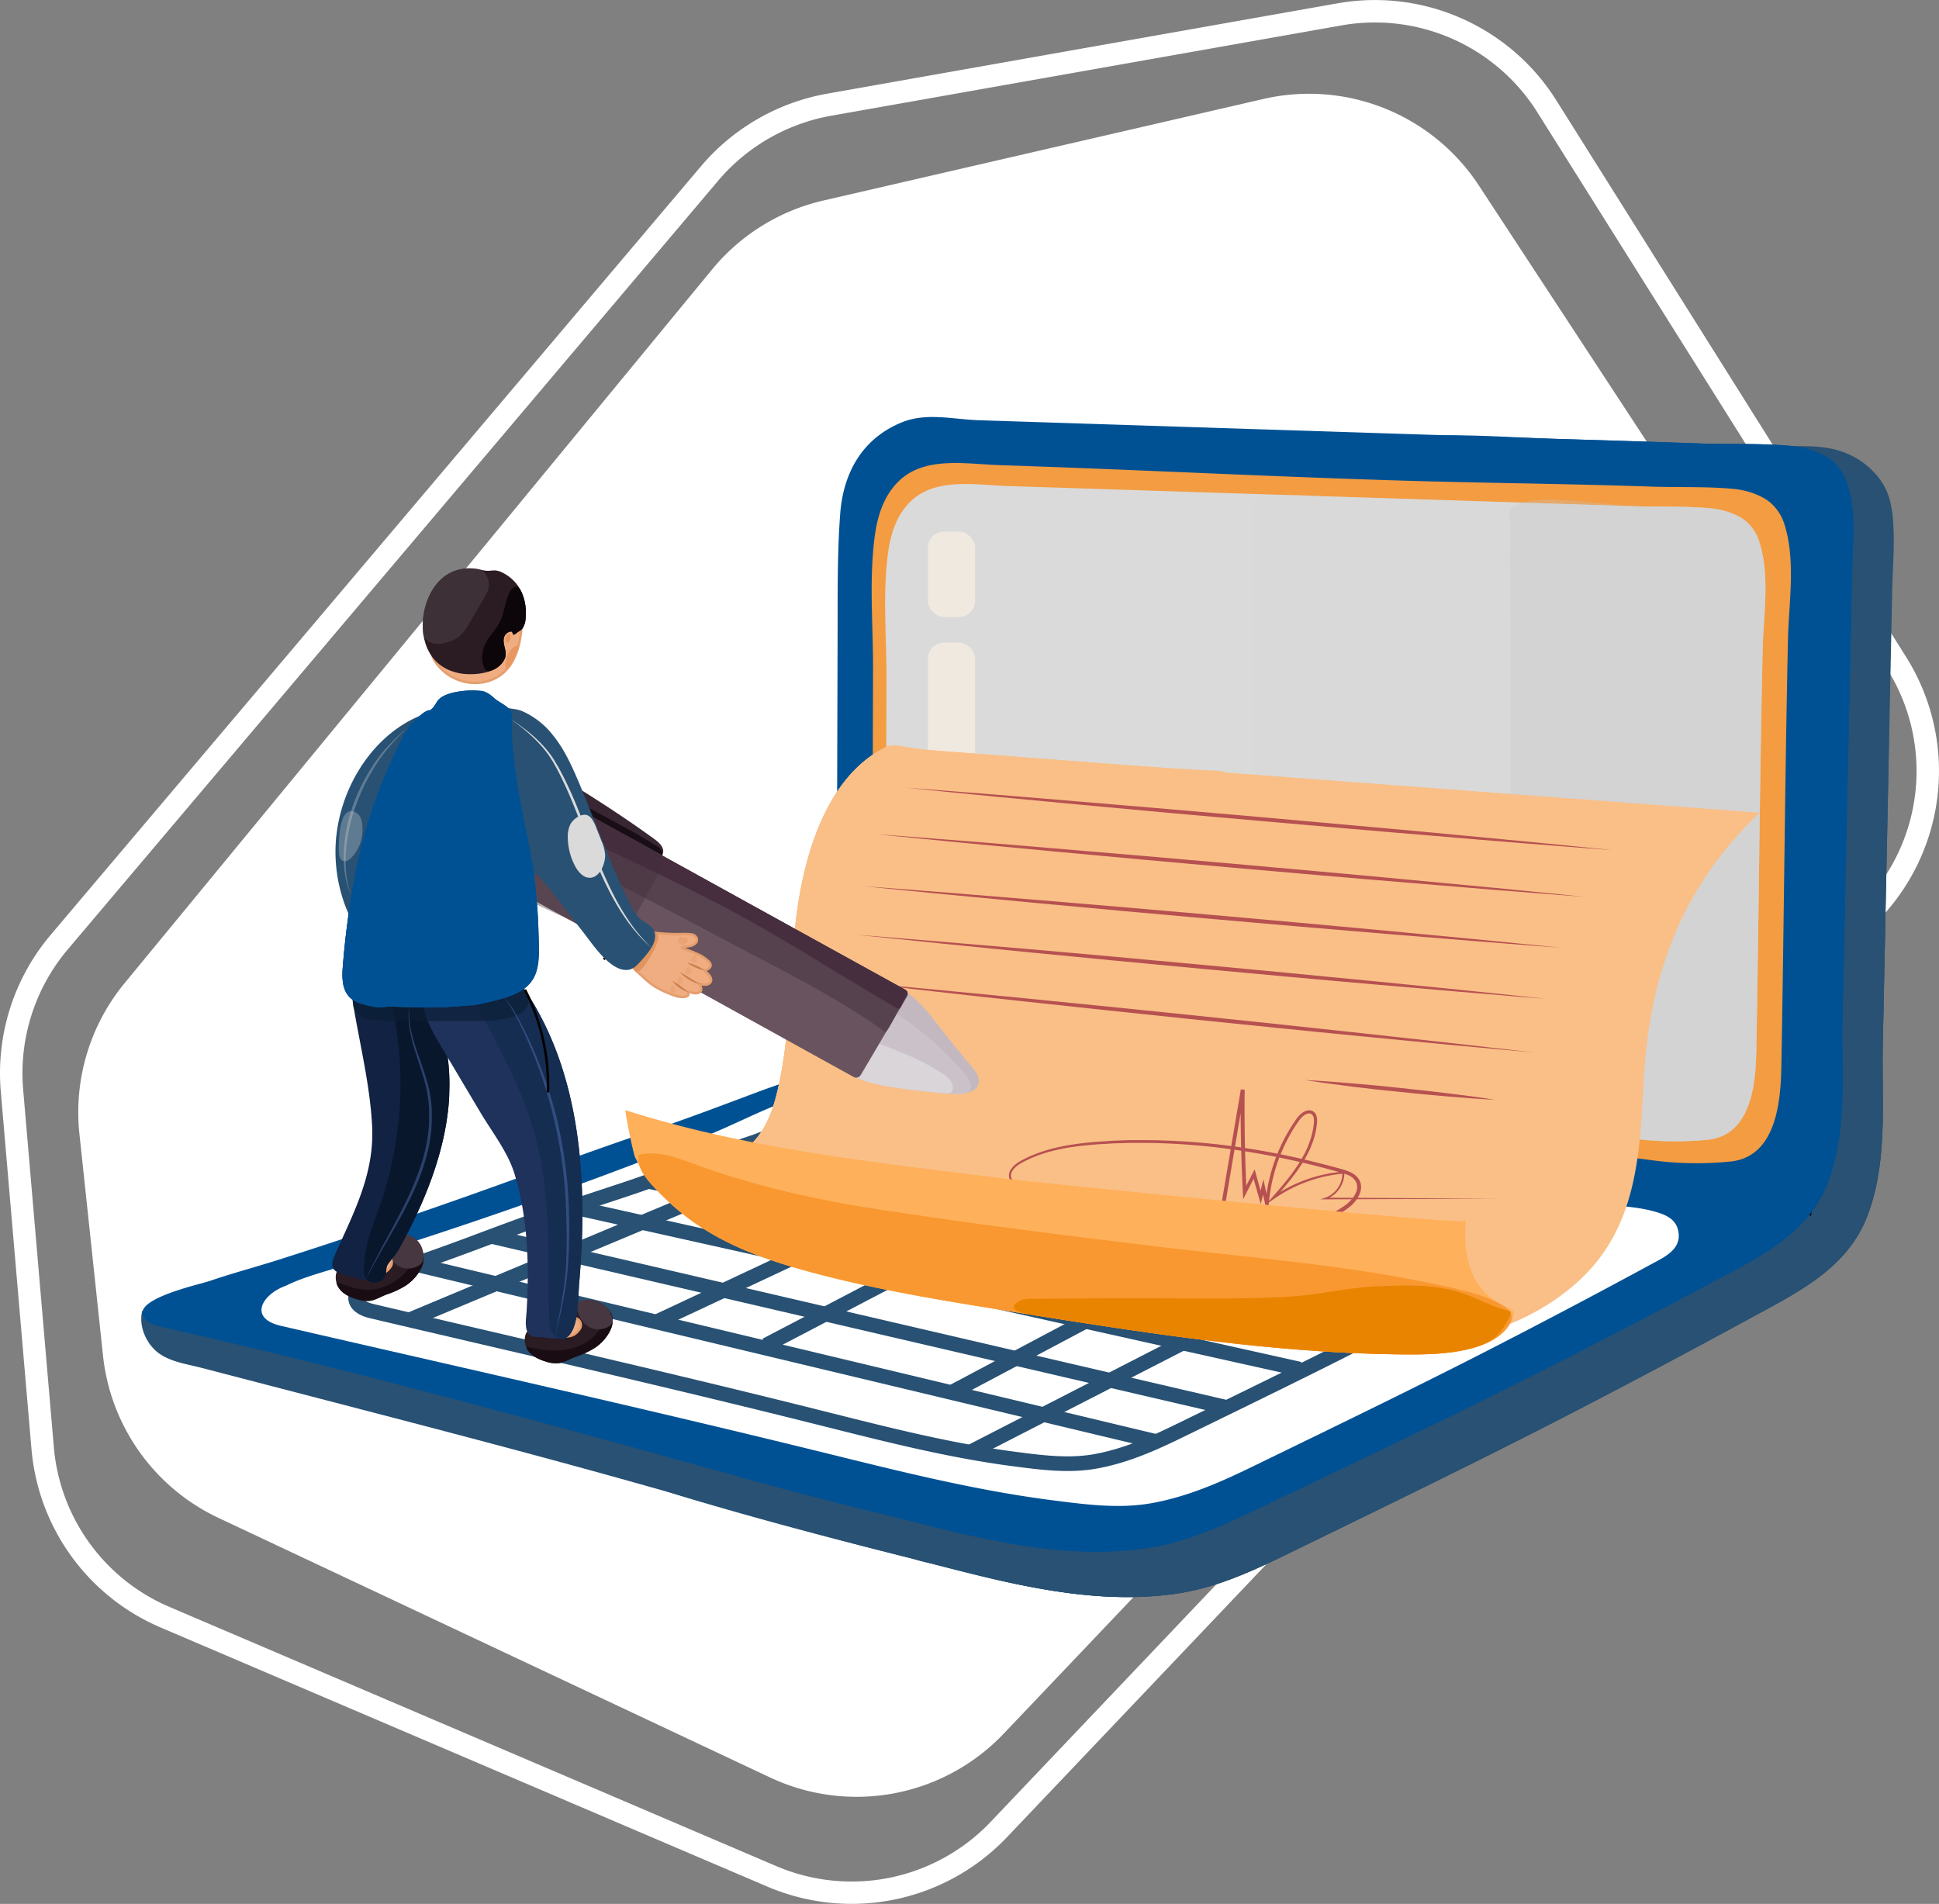 <svg xmlns="http://www.w3.org/2000/svg" viewBox="0 0 794.13 779.8"><rect x="0" y="0" width="794.13" height="779.8" fill="#808080" stroke="none"/><defs><style>.cls-1,.cls-2{fill:#fff;}.cls-1{stroke:#fff;stroke-width:8px;}.cls-1,.cls-13,.cls-14,.cls-29,.cls-5,.cls-7{stroke-miterlimit:10;}.cls-3{fill:#eac092;}.cls-10,.cls-3{opacity:0.58;}.cls-4{fill:#285173;}.cls-13,.cls-14,.cls-5,.cls-7{fill:none;}.cls-13,.cls-14,.cls-5{stroke:#000;}.cls-5{stroke-width:3px;}.cls-6{fill:#005194;}.cls-7{stroke:#285173;stroke-width:6px;}.cls-8{fill:#f39c42;}.cls-11,.cls-9{fill:#dadada;}.cls-10{fill:#fff5e6;}.cls-11,.cls-12{opacity:0.31;}.cls-12{fill:#c6c6c6;}.cls-14{stroke-width:2px;}.cls-15{fill:#f9bf87;}.cls-16{fill:#b75151;}.cls-17{fill:#ffb05a;}.cls-18{fill:#f99830;}.cls-19{fill:#e98401;}.cls-20{fill:#c4b8c0;}.cls-21{fill:#382732;}.cls-22{fill:#190e16;}.cls-23{fill:#d1cdd0;opacity:0.5;}.cls-24{fill:#f9f9f9;opacity:0.35;}.cls-25{fill:#68535f;}.cls-26{fill:#56424f;}.cls-27{fill:#472e3f;}.cls-28{fill:#422e3c;opacity:0.39;}.cls-29,.cls-30{fill:#efad81;}.cls-29{stroke:#e59e6e;}.cls-31{fill:#cc7e4a;}.cls-32,.cls-33,.cls-34{fill:#db884f;}.cls-32{opacity:0.67;}.cls-33{opacity:0.29;}.cls-34{opacity:0.22;}.cls-35{fill:#2b1b23;}.cls-36{fill:#190c13;}.cls-37{fill:#473740;}.cls-38{fill:#112242;}.cls-39{fill:#09172d;}.cls-40{fill:#1f325b;}.cls-41{fill:#142d51;}.cls-42{fill:#0a1d33;opacity:0.63;}.cls-43{fill:#0c0509;}.cls-44{fill:#4c3f47;opacity:0.57;}.cls-45{opacity:0.46;}.cls-46{fill:#5474b5;}.cls-47{fill:#e89760;}</style></defs><g id="Capa_2" data-name="Capa 2"><g id="Capa_1-2" data-name="Capa 1"><path class="cls-1" d="M768.44,372c-.45.5-.9,1-1.36,1.47L409.5,749.73a83.77,83.77,0,0,1-93.6,19.32L67.42,662.93a83.57,83.57,0,0,1-50.55-69.86L4.31,446.73a83.71,83.71,0,0,1,19.51-61.26L290.15,70.67A83.91,83.91,0,0,1,339.49,42.3l209-37A83.76,83.76,0,0,1,634,43.21l143.27,228A83.71,83.71,0,0,1,768.44,372ZM292.91,69.34c-.63.69-1.25,1.39-1.85,2.11L24.73,386.24A82.58,82.58,0,0,0,5.5,446.62L18.06,593a82.38,82.38,0,0,0,49.83,68.86L316.37,768a82.54,82.54,0,0,0,92.26-19.05L766.21,372.67c.45-.48.9-1,1.34-1.45a82.5,82.5,0,0,0,8.72-99.35L633,43.84a82.57,82.57,0,0,0-84.3-37.37l-209,37A82.71,82.71,0,0,0,292.91,69.34Z"/><path class="cls-2" d="M315.37,728,89.46,621.69a83.17,83.17,0,0,1-47.27-66.45l-9.67-90.89A83.21,83.21,0,0,1,51,402.71L291.68,110.32a83.15,83.15,0,0,1,45.5-28.18L517.45,40.53A83.16,83.16,0,0,1,605.69,76l130.45,199a83.15,83.15,0,0,1-9.27,102.88L411.06,710.08A83.13,83.13,0,0,1,315.37,728Z"/><rect class="cls-3" x="326.57" y="401.86" width="47.81" height="22.71" rx="7.78"/><path class="cls-4" d="M733.51,182.78c7.49-.15,14.89-.14,21.87,2.57a32.33,32.33,0,0,1,15.11,11.75c3.91,5.81,4.71,12.5,5,19.13.38,8.38-.33,16.71-.51,25.06l-.54,25.7-.14,6.69-1.7,81.24-1.53,73.29c-.48,22.8,2.23,47.83-6.41,70.05-8.43,21.68-28.86,31.26-49.15,42.33q-35.87,19.54-72.2,38.33C606,598.23,567.93,616.64,530,635.17c-15,7.32-30.31,14.75-47.06,17.37-38.27,6-77.42-6.16-114.3-15.42-40-10-79.34-21.75-119-32.75-35.85-9.94-72-19.39-108.1-28.78l-39.22-10.2-19.88-5.17c-5.82-1.51-12.13-2.36-17-5.68-5.6-3.84-8.79-11.56-7.16-17.72,50.46-1.37,100.84-6.6,151.3-5.4,40.32,1,80.77,2.74,120.91-1.2a426.52,426.52,0,0,0,141.72-39.51c44.91-21.46,88.43-54,104.09-101.28,12.51-37.72,6-81.31,26.14-115.6,6.8-11.58,16.27-21.36,26.15-30.45C658.88,215.56,692.43,183.55,733.51,182.78Z"/><path class="cls-4" d="M753.78,261.16c3.84-1,8.06-1.71,12-1,4.41.74,5.83,2.49,6.94,6.36.15.49,1,.33,1.09.68.19.65-.07,1.3.06,1.94a17.87,17.87,0,0,1,0,3.43l0,7.55q0,7.55-.14,15.1c-.24,19.92-.67,39.83-1.09,59.74l-1.53,73.29c-.48,22.8,2.23,47.83-6.41,70.05-8.43,21.68-28.86,31.26-49.15,42.33q-35.87,19.54-72.2,38.33C606,598.23,567.93,616.64,530,635.17c-15,7.32-30.31,14.75-47.06,17.37-38.27,6-77.42-6.16-114.3-15.42-29-7.27-58.05-14.94-86.69-23.49q-7.22-2.16-14.3-4.66c-4.42-1.56-8.83-2.23-10.31-7.22-2.15-7.33,6.42-11.66,12.14-13.31,38.4-11.42,79.56-5.81,119.46-9.36,28-2.49,55.35-9.5,82.57-16.48,30.1-7.73,60.75-15.68,87-32.24,40.83-25.71,66.74-69.27,87.4-112.88s38-89.56,68.09-127.29c7.67-9.62,16.35-18.8,27.29-24.42A61.87,61.87,0,0,1,753.78,261.16Z"/><path class="cls-4" d="M765.48,355.26a6.39,6.39,0,0,1,1.51-.06,7.53,7.53,0,0,1,3.83,1.24,2.73,2.73,0,0,1,1.32,2.63c0,7.8.07,15.58-.1,23.38q-.48,22.88-.95,45.76c-.48,22.8,2.23,47.83-6.41,70.05-8.43,21.68-28.86,31.26-49.15,42.33q-35.87,19.54-72.2,38.33C606,598.23,567.93,616.64,530,635.17c-15,7.32-30.31,14.75-47.06,17.37-22.07,3.44-44.52.8-66.24-3.68-11.43-2.35-22.58-5.49-33.93-8.23-3.89-.94-13-2.09-13.93-6.88C367,624.26,382.32,615,389.36,613c10.79-3.12,22.28-1.66,33.48-.86,82.78,5.92,167.51-28,223.35-89.39C688.67,476,713.86,416.19,752.26,366.06,754.88,362.64,760.38,356.07,765.48,355.26Z"/><line class="cls-5" x1="741.95" y1="496.44" x2="335.46" y2="434.64"/><path class="cls-6" d="M222,478.88c-10.64,3.86-21.26,7.72-31.92,11.48-25.57,9-51.22,17.77-77.06,25.95-8.92,2.82-18,5.21-26.87,8.26-4.62,1.6-31.66,7.32-27.38,14.79,1.51,2.65,5.12,3.63,8.35,4.35,57.91,13,115.55,28.29,172.71,43.8,39.13,10.61,78,21.94,117.46,31.61,36.42,8.94,75.07,20.65,112.86,14.89,16.53-2.52,31.66-9.7,46.45-16.76,37.43-17.88,75-35.65,111.87-54.29q35.88-18.12,71.28-37c20-10.68,40.21-19.93,48.53-40.85,8.53-21.45,5.85-45.61,6.32-67.61l1.51-70.74,1.68-78.43.75-35.49c.24-11.28,1.71-23.13-1.8-34.13a20.83,20.83,0,0,0-6.41-9.94c-4.25-3.49-11-5.59-16.67-6.12-12.05-1.13-24.76-.62-36.92-1L401,172.12c-11-.36-21.63-3.33-32,1-16.69,7-23.71,21.61-24.89,37.27-1.26,16.81-1,33.58-1.07,50.39l-.21,72.52c0,16.94-.15,33.87-.21,50.8q-.06,13-.08,26.08c0,7.73-.71,15.38-5.33,22.19-5.55,8.2-16.38,11-25.12,14.23-15.29,5.71-30.53,11.55-46,16.74C251.37,468.28,236.7,473.57,222,478.88Z"/><path class="cls-6" d="M290.93,576.69c-4.61,3.21-10.35,7.44-11.51,13.32-.63,3.15-.3,4.8,2.46,6.52a46.37,46.37,0,0,0,10,4.22c5,1.67,9.83,3.84,14.88,5.23q8.5,2.32,17,4.58,16.74,4.43,33.57,8.56c36.42,8.94,75.07,20.65,112.86,14.89,16.53-2.52,31.66-9.7,46.45-16.76,37.43-17.88,75-35.65,111.87-54.29q35.88-18.12,71.28-37c20-10.68,40.21-19.93,48.53-40.85,8.53-21.45,5.85-45.61,6.32-67.61l1.51-70.74,1.68-78.43.75-35.49c.24-11.28,1.71-23.13-1.8-34.13a20.83,20.83,0,0,0-6.41-9.94c-4.25-3.49-11-5.59-16.67-6.12-12.05-1.13-24.76-.62-36.92-1-19.24-.74-38.49-1.3-57.73-1.84-17.8-.49-35.91-2-53.69-1.37-2.28.09-4.68.21-6.57,1.47a18.85,18.85,0,0,0-2.94,2.85c-1.79,1.85-3.81,2.93-5,5.26a42.39,42.39,0,0,0-2.62,7.44q-3.3,11.26-6.22,22.64c-3.92,15.18-7.45,30.46-10.85,45.76-6.8,30.58-13.13,61.28-21.27,91.53-7,26.18-15.47,52.05-26.64,76.78-4.2,9.31-8.84,18.53-15.31,26.43-6.92,8.45-15.73,15.13-24.59,21.53a775.66,775.66,0,0,1-152.24,85.78A118.23,118.23,0,0,0,290.93,576.69Z"/><path class="cls-2" d="M222.24,490.54q-27.59,9.81-55.4,18.8L141.7,518c-7.95,2.76-17,4.8-24.49,8.56-9.74,3.43-15.82,13.31-2.14,16.48,73,16.86,146.21,33.21,218.93,51.09,32.08,7.89,64.2,16.15,97.2,20.37,13.86,1.77,27.69,3.62,41.34,1,15-2.85,28.25-8.87,41.61-15.38,33.78-16.45,67.69-32.81,101-50q32.39-16.68,64.33-34.06c5.33-2.89,9.36-6.37,7.69-12.57a7.83,7.83,0,0,0-.7-1.79c-1.79-3.27-5.53-4.56-9.17-5.57-8.63-2.39-19.1-2.27-28-3.56q-21.19-3.06-42.35-6.25-42.32-6.39-84.56-13.17c-55.75-8.91-111.44-18.13-167.19-27.07-22.48-3.61-45.92,11.16-66.05,19.18Q256,478.56,222.24,490.54Z"/><path class="cls-7" d="M220.92,499.17q-12.36,4.44-24.65,9.07c-13.83,5.22-27.82,10.14-41.86,14.82l-.36.12C146,526,140.87,534.31,152.23,537c60.65,14.28,121.47,28.11,181.87,43.25,26.65,6.67,53.33,13.66,80.75,17.26,11.52,1.51,23,3.08,34.37.93,12.46-2.35,23.5-7.38,34.62-12.81,28.12-13.74,56.34-27.4,84.05-41.72q27-13.93,53.56-28.44c2.7-1.47,5.5-3.37,6.42-6.22a7.71,7.71,0,0,0,.31-2.18,2.61,2.61,0,0,0-.9-1.89,14.28,14.28,0,0,0-4-3.12,29.82,29.82,0,0,0-6.77-2.49c-3.68-1-7.45-1.61-11.21-2.26-7.38-1.27-14.74-2.46-22.15-3.57s-14.62-2.22-21.92-3.35Q526,485,490.94,479.19c-46.33-7.56-92.6-15.4-138.92-23a37.94,37.94,0,0,0-22.63,3.3c-6.44,3.11-13.18,5.57-19.92,8.08-12.61,4.21-25.06,9.21-37.48,13.95S247,490,234.5,494.37Q227.71,496.74,220.92,499.17Z"/><path class="cls-8" d="M579.77,197q6.22.18,12.46.32c28.18.68,56.37,1,84.52,2,11,.36,22.45-.11,33.32.93,5.14.49,11.21,2.42,15,5.63A19.2,19.2,0,0,1,730.9,215c4.61,14.73,1.7,32.11,1.37,47.19-1.27,58.05-1.63,116.1-2.7,174.16-.24,13-1.41,37.08-20.47,39.35a138.35,138.35,0,0,1-33.41-.61c-102.67-13.27-205.91-27-307.81-44.34-3.59-.61-7.53-1.41-9.68-4.06-1.88-2.31-1.86-5.41-1.75-8.26,1-26.56.84-53,.91-79.55q.11-32.85.2-65.7c0-17.68-1.58-34.81.55-52.41.92-7.61,2.91-15.38,8-21.55,10.61-12.94,28.42-9.19,43.76-8.69C466.5,192.37,523.1,195.4,579.77,197Z"/><path class="cls-9" d="M577.88,204.39l90.84,2.92c10.51.34,21.5-.09,31.91.88,4.93.46,10.74,2.27,14.41,5.28a18,18,0,0,1,5.54,8.6c4.42,13.82,1.63,30.13,1.32,44.29-1.21,54.49-1.56,109-2.58,163.48-.22,12.25-1.34,34.82-19.6,36.94a134.9,134.9,0,0,1-32-.57c-98.32-12.46-197.19-25.31-294.78-41.63-3.44-.58-7.21-1.33-9.27-3.82-1.8-2.17-1.78-5.07-1.68-7.76.93-24.92.8-49.73.87-74.67.06-20.55.16-41.11.19-61.67,0-16.6-1.52-32.68.52-49.2.89-7.14,2.78-14.43,7.63-20.22,10.17-12.15,27.22-8.64,41.91-8.16l35.46,1.14Z"/><rect class="cls-10" x="380.03" y="263.19" width="19.32" height="155.23" rx="6.62"/><rect class="cls-10" x="380.03" y="217.71" width="19.32" height="35.01" rx="6.62"/><path class="cls-11" d="M577.88,204.39l90.84,2.92c10.51.34,21.5-.09,31.91.88,4.93.46,10.74,2.27,14.41,5.28a18,18,0,0,1,5.54,8.6c4.42,13.82,1.63,30.13,1.32,44.29-1.21,54.49-1.56,109-2.58,163.48-.22,12.25-1.34,34.82-19.6,36.94a134.9,134.9,0,0,1-32-.57Q626.88,461,586,455.72q-21.45-2.82-42.9-5.72c-15.14-2.05-21.37-1.19-29.48-14.48v-225c-6.6-10.75,22.87-7.43,25.79-7.33Z"/><path class="cls-12" d="M618.11,209.92a1.4,1.4,0,0,1,.09-.53c4.8-8.95,39.22-2.41,50.52-2.08,10.51.34,21.5-.09,31.91.88,4.93.46,10.74,2.27,14.41,5.28a18,18,0,0,1,5.54,8.6c4.42,13.82,1.63,30.13,1.32,44.29-1.21,54.49-1.56,109-2.58,163.48-.22,12.25-1.34,34.82-19.6,36.94a134.9,134.9,0,0,1-32-.57c-9.83-1.25-26.37-.12-35.18-4.46-.95-.47-13.91-11.85-13.91-10.44V257.52c0-13.65-.49-27.4,0-41C618.66,215.55,618,211.47,618.11,209.92Z"/><line class="cls-7" x1="364.45" y1="458.23" x2="167.62" y2="540.61"/><line class="cls-4" x1="393.02" y1="462.97" x2="205.73" y2="549.52"/><line class="cls-7" x1="424.89" y1="468.27" x2="268.77" y2="541.44"/><line class="cls-7" x1="460.49" y1="474.19" x2="313.65" y2="550.98"/><line class="cls-4" x1="503.67" y1="481.27" x2="319.59" y2="576.64"/><line class="cls-7" x1="544.94" y1="487.86" x2="388.69" y2="570.84"/><line class="cls-7" x1="591.69" y1="495.02" x2="397.31" y2="594.76"/><line class="cls-13" x1="323.92" y1="461.96" x2="623.29" y2="514.39"/><line class="cls-7" x1="311.46" y1="476.36" x2="594.73" y2="529.85"/><line class="cls-13" x1="294.48" y1="473.15" x2="311.46" y2="476.36"/><line class="cls-7" x1="265.56" y1="483.88" x2="563.12" y2="546.37"/><line class="cls-7" x1="234.5" y1="494.37" x2="532.31" y2="560.77"/><line class="cls-7" x1="201.2" y1="506.39" x2="502.55" y2="576.49"/><line class="cls-7" x1="169.89" y1="517.79" x2="473.6" y2="590.44"/><path class="cls-14" d="M193.26,307.17c-10.95,8.86-20.84,20.3-23.24,34.17"/><path class="cls-13" d="M247.19,392.78c4.42-2.11,7.71-5.33,10.72-8.91a18.86,18.86,0,0,0,4.16-7.64"/><path class="cls-15" d="M597.6,548.67c18.3-4,35.35-11.48,49.15-24.19,24.08-22.21,24.86-52.64,26.53-83.1,2.34-42.64,16-78.79,47.46-108.51L363,305.93c-24.5,12-33.67,44.4-36.82,69.44-2.93,23.26-2.27,47-7.38,69.88-1.49,6.67-3.52,13.36-7.42,19s-9.92,10.07-16.73,10.7c-6.43.59-12.63-2.2-18.49-4.92l-17.78-8.26h0c2.88,1.38,2.28,7.48,3.14,10a39.12,39.12,0,0,0,7.4,12.48c6.85,8.1,16.18,13.91,25.58,18.6,25.06,12.48,52.69,18.74,80.12,24.35q57.54,11.76,115.65,20.33C525.43,552.66,562.48,556.46,597.6,548.67Z"/><path class="cls-15" d="M451.49,506.58c5.18-17.79,5.73-36.67,6.43-55.24.8-21.4,2-43,7.26-63.87a129.89,129.89,0,0,1,11.27-29.86c4.68-8.72,7.34-17.67,11.68-26.6a54.15,54.15,0,0,1,2.82-5.26c2.48-3.95,6.12-8.22,10.74-9.55-2.69-.75-5.7-.59-8.48-.76l-9.58-.56c-21.27-1.25-42.49-3.07-63.74-4.67L377.72,307c-3.13-.24-11.81-2.56-14.75-1.11-24.5,12-33.67,44.4-36.82,69.44-2.93,23.26-2.27,47-7.38,69.88-1.49,6.67-3.52,13.36-7.42,19s-9.92,10.07-16.73,10.7c-6.43.59-12.63-2.2-18.49-4.92l-17.77-8.25c2.88,1.38,2.28,7.48,3.14,10a39.12,39.12,0,0,0,7.4,12.48c6.85,8.1,16.18,13.91,25.58,18.6,25.06,12.48,52.69,18.74,80.12,24.35,15.82,3.23,36.17,10.82,52.29,9.79,12.53-.81,19.7-15.52,23.28-26.15C450.64,509.39,451.08,508,451.49,506.58Z"/><path class="cls-15" d="M357.36,435.17c8.56-18.33,14.54-37.85,22.53-56.49a280.51,280.51,0,0,1,16.76-32.92c3.64-6.11,8.27-11.55,12.53-17.2,2.13-2.82,4.47-5.49,6.33-8.51.35-.57,4.3-9.36,2.88-9.47q-12.52-.94-25-2.22c-7.07-.71-13.87-1-20.89-2.15-2.76-.47-6.83-1.59-9.5-.28-24.5,12-33.67,44.4-36.82,69.44-2.93,23.26-2.27,47-7.38,69.88-1.49,6.67-3.52,13.36-7.42,19s-9.92,10.07-16.73,10.7c-4.12.37-15.22-5.39-17.76-4.07-4.4,2.29-3,9.73-.44,12.79,3.24,3.92,8.51,5.51,13.54,6.31,7.43,1.18,12.67,2.09,19.61-1.09a75.41,75.41,0,0,0,17.69-11.58c10.36-8.93,18.6-20.18,25.1-32.16Q355,440.23,357.36,435.17Z"/><path class="cls-16" d="M371,322.63l9.06.68,9.05.7,18.1,1.41q18.1,1.45,36.2,3l36.19,3.06,36.19,3.14,36.17,3.24C564,338.93,576,340,588.09,341.15s24.1,2.28,36.15,3.44l18.08,1.78,9,.89,9,.93-9.06-.68-9.05-.7-18.11-1.41q-18.1-1.45-36.2-3c-12.06-1-24.12-2-36.19-3.06l-36.18-3.15L479.43,333l-36.17-3.33q-18.08-1.68-36.16-3.43L389,324.45l-9-.9Z"/><path class="cls-16" d="M359.1,341.68l9.07.67,9.06.71,18.13,1.41q18.13,1.45,36.25,3l36.24,3.06,36.24,3.16,36.22,3.24c12.07,1.11,24.15,2.19,36.22,3.34s24.14,2.27,36.21,3.43l18.09,1.79,9,.89,9,.93-9.07-.68-9.06-.71-18.14-1.41q-18.12-1.46-36.25-3c-12.08-1-24.16-2-36.24-3.06l-36.23-3.16-36.22-3.24-36.22-3.34q-18.11-1.68-36.21-3.43l-18.1-1.79-9-.89Z"/><path class="cls-16" d="M354.12,363l8.91.66,8.92.69,17.83,1.39q17.84,1.42,35.65,2.91c11.88,1,23.76,2,35.64,3l35.63,3.1,35.63,3.19c11.87,1.1,23.75,2.16,35.61,3.29s23.74,2.24,35.61,3.38l17.8,1.76,8.9.88,8.89.91-8.91-.66-8.92-.69-17.83-1.39q-17.82-1.43-35.65-2.91c-11.88-1-23.76-2-35.64-3l-35.63-3.1-35.63-3.19c-11.87-1.09-23.74-2.16-35.61-3.28s-23.74-2.24-35.61-3.39l-17.8-1.75-8.9-.88Z"/><path class="cls-16" d="M350.45,382.83l8.85.7,8.84.73,17.69,1.46q17.69,1.5,35.36,3c11.79,1,23.57,2.1,35.36,3.15l35.34,3.25,35.34,3.33c11.78,1.14,23.56,2.25,35.33,3.42s23.55,2.34,35.32,3.53l17.65,1.83,8.83.92,8.82.94-8.84-.69-8.85-.73-17.69-1.46q-17.68-1.5-35.36-3.05c-11.79-1-23.57-2.1-35.36-3.15l-35.34-3.25-35.34-3.33c-11.77-1.14-23.55-2.26-35.33-3.43s-23.55-2.33-35.32-3.53l-17.65-1.83-8.83-.91Z"/><path class="cls-16" d="M346.83,402l8.81.78,8.8.82,17.6,1.63q17.61,1.68,35.2,3.4c11.73,1.14,23.45,2.34,35.18,3.51l35.17,3.59,35.17,3.68c11.72,1.26,23.44,2.49,35.15,3.78s23.43,2.57,35.15,3.88l17.56,2,8.79,1,8.77,1-8.8-.79-8.8-.81L593,427.87q-17.6-1.67-35.19-3.4c-11.73-1.13-23.46-2.33-35.18-3.5l-35.18-3.59-35.16-3.69c-11.72-1.26-23.44-2.49-35.16-3.78S393.67,407.35,382,406l-17.57-2-8.78-1Z"/><path class="cls-16" d="M534.32,442.35c6.54.33,13.06.83,19.58,1.38,3.26.26,6.52.58,9.77.87l9.77,1,9.75,1.05c3.25.38,6.5.73,9.74,1.15,6.5.79,13,1.64,19.45,2.66-6.54-.33-13.06-.83-19.58-1.38-3.26-.26-6.51-.58-9.77-.87l-9.76-1-9.76-1c-3.24-.38-6.5-.74-9.74-1.15C547.28,444.22,540.79,443.37,534.32,442.35Z"/><path class="cls-16" d="M499.14,491.83c-6.61.25-13.21.51-19.82.68s-13.21.24-19.82.15c-3.31,0-6.61-.12-9.92-.26s-6.6-.3-9.9-.59a88.34,88.34,0,0,1-9.85-1.36,49.06,49.06,0,0,1-9.53-2.93c-.38-.18-.77-.32-1.14-.52l-1.12-.55c-.38-.17-.74-.4-1.11-.59s-.73-.4-1.09-.62a6.46,6.46,0,0,1-2-1.73,3.66,3.66,0,0,1-.59-2.67,5.46,5.46,0,0,1,1.14-2.4,10.16,10.16,0,0,1,1.85-1.8,15.16,15.16,0,0,1,2.15-1.35l1.1-.59,1.13-.55c.74-.38,1.51-.69,2.27-1,.38-.18.78-.32,1.16-.47l1.17-.45c1.57-.56,3.15-1.09,4.75-1.52a79.74,79.74,0,0,1,9.76-2c3.29-.49,6.59-.83,9.89-1.08l5-.33c.82-.07,1.65-.1,2.48-.13l2.48-.1,2.48-.09,2.48,0,2.49,0h2.48l5,.06,5,.18c6.62.3,13.23.8,19.8,1.56s13.13,1.76,19.65,2.94,13,2.62,19.42,4.2l4.81,1.21,4.79,1.3a33.35,33.35,0,0,1,4.82,1.56,9.83,9.83,0,0,1,2.29,1.38,6.44,6.44,0,0,1,1.74,2.16,6,6,0,0,1,.61,2.74,7.1,7.1,0,0,1-.56,2.68,11.93,11.93,0,0,1-1.28,2.33,17,17,0,0,1-1.69,2,19.74,19.74,0,0,1-2,1.69c-.7.47-1.37,1-2.1,1.41a38.05,38.05,0,0,1-4.43,2.42l-1.15.52-1.17.48-.58.24-.59.22c-.4.14-.79.29-1.19.42q-2.37.81-4.82,1.42a84.51,84.51,0,0,1-9.84,1.76,167.31,167.31,0,0,1-19.87,1.13c-6.63,0-13.25-.2-19.85-.43l-.62,0-.15-.6a22.71,22.71,0,0,1-.68-3.6,9,9,0,0,1,0-1.94,6.46,6.46,0,0,1,.54-1.94,6.35,6.35,0,0,1,1.15-1.68,5,5,0,0,1,1.77-1.17,4.26,4.26,0,0,1,1.07-.24l.28,0,.27,0a2.51,2.51,0,0,1,.55.06,4.22,4.22,0,0,1,1.95.9,6.35,6.35,0,0,1,1.34,1.51,9.17,9.17,0,0,1,.9,1.69,13.37,13.37,0,0,1,.61,1.78l.43,1.73a13.14,13.14,0,0,0,1.15,3.1,3.78,3.78,0,0,0,2.13,1.88l-1.06.65,10.24-60.48,1.58.14q-.24,21,.77,42.09l-1.41-.3,3.86-7.52.86-1.68.5,1.82,2.64,9.54-1.4,0,1.09-4.25.76-3,.64,3,1.54,7.22-1.39.09a70.58,70.58,0,0,1,9.71-30.42c.91-1.55,1.9-3,2.92-4.51.12-.18.26-.37.4-.56l.45-.54a10.48,10.48,0,0,1,1-1,6.82,6.82,0,0,1,2.53-1.45,3.58,3.58,0,0,1,1.6-.06l.41.11c.13.05.25.12.38.18a1.52,1.52,0,0,1,.34.22,2.78,2.78,0,0,1,.32.26,2.92,2.92,0,0,1,.52.64,3.38,3.38,0,0,1,.34.72,5.48,5.48,0,0,1,.26,1.47,9.43,9.43,0,0,1,0,1.41l-.17,1.35a27.09,27.09,0,0,1-.46,2.67c-.08.44-.22.87-.33,1.31l-.36,1.3-.45,1.28c-.15.43-.28.86-.47,1.27-.35.83-.67,1.67-1.08,2.47l-.59,1.21-.64,1.18c-.86,1.58-1.83,3.08-2.82,4.57-.52.73-1,1.46-1.56,2.18s-1.06,1.44-1.62,2.13c-2.2,2.8-4.54,5.48-6.89,8.14l-.66-.74a59.24,59.24,0,0,1,28.86-10.28l.42,0,0,.41a11.4,11.4,0,0,1-7.63,10.92l-.1-.66,34.78.18,34.77.21-34.77.16-34.78.13h-2.09l2-.66a10.68,10.68,0,0,0,7-10.25l.43.39a58.45,58.45,0,0,0-28.36,10.3l-3.38,2.36,2.72-3.1c2.33-2.67,4.64-5.35,6.8-8.14.55-.69,1.06-1.41,1.59-2.11s1-1.44,1.52-2.16c1-1.47,1.91-3,2.73-4.5l.63-1.15.56-1.19c.4-.78.71-1.59,1-2.4.17-.4.3-.81.44-1.23l.43-1.23.34-1.26c.11-.42.24-.84.31-1.27.16-.85.36-1.7.44-2.57l.15-1.29a8.73,8.73,0,0,0,0-1.25,3,3,0,0,0-.75-2,1.78,1.78,0,0,0-.87-.45,2.27,2.27,0,0,0-1,.05,5.57,5.57,0,0,0-2,1.2,9.14,9.14,0,0,0-.88.88,8.75,8.75,0,0,0-.76,1c-1,1.44-2,2.91-2.85,4.43a69.44,69.44,0,0,0-9.4,29.88l-.38,4.79-1-4.69-1.57-7.22,1.4,0L517,490.51l-.67,2.63-.73-2.61L512.9,481l1.37.13-3.84,7.53-1.27,2.49-.15-2.8q-1.06-21.06-.87-42.17l1.59.14-10.18,60.49-.15.93-.9-.28a5,5,0,0,1-1.84-1,6.74,6.74,0,0,1-1.25-1.59,14.28,14.28,0,0,1-1.31-3.51l-.42-1.71a14.54,14.54,0,0,0-.54-1.57,6.64,6.64,0,0,0-1.74-2.55,2.66,2.66,0,0,0-1.23-.57,2.4,2.4,0,0,0-1.3.1,3.26,3.26,0,0,0-1.16.78,4.5,4.5,0,0,0-.84,1.22,4.71,4.71,0,0,0-.4,1.46,7,7,0,0,0,0,1.59,21.56,21.56,0,0,0,.64,3.34l-.76-.61c6.6.23,13.19.47,19.78.45a167.91,167.91,0,0,0,19.69-1.1,80.57,80.57,0,0,0,9.65-1.73q2.38-.59,4.69-1.37l1.15-.41.57-.21.57-.22,1.13-.46,1.1-.5a35.91,35.91,0,0,0,4.27-2.32c.7-.41,1.34-.89,2-1.34a17.71,17.71,0,0,0,1.8-1.53,16,16,0,0,0,1.53-1.78,10.65,10.65,0,0,0,1.11-2,5.06,5.06,0,0,0,0-4.19,6.35,6.35,0,0,0-3.29-2.84,31.75,31.75,0,0,0-4.6-1.49l-4.77-1.31-4.79-1.22q-9.6-2.39-19.32-4.23c-6.48-1.19-13-2.21-19.54-3s-13.12-1.32-19.7-1.65l-4.94-.2-4.95-.08-1.23,0H467l-2.47,0-2.47,0-2.47.08-2.47.08c-.83,0-1.65.06-2.47.12l-4.94.29c-3.29.23-6.56.56-9.82,1a79.22,79.22,0,0,0-9.65,1.93c-1.59.42-3.15.93-4.69,1.46l-1.15.44c-.38.15-.77.28-1.14.45-.75.33-1.51.63-2.24,1l-1.11.53-1.08.58a13.54,13.54,0,0,0-2.05,1.26,9.5,9.5,0,0,0-1.71,1.64,4.8,4.8,0,0,0-1,2,2.83,2.83,0,0,0,.45,2.06,5.5,5.5,0,0,0,1.72,1.51c.34.22.7.41,1.05.62s.71.41,1.08.59l1.09.55c.36.19.75.34,1.12.51a48.1,48.1,0,0,0,9.36,3,86.3,86.3,0,0,0,9.76,1.44c3.28.31,6.58.51,9.87.67s6.6.28,9.9.35c6.61.15,13.21.12,19.82,0S492.53,492,499.14,491.83Z"/><path class="cls-17" d="M256.2,454.7c49.65,15.91,103,21.46,154.78,27.95,15.62,2,189.21,19.28,189.39,17.4-.85,8.46,0,17.36,4.28,24.75a25.41,25.41,0,0,0,8.45,8.49c5.44,3.62,8.64,2.14,5.69,8.11-6.73,13.61-32.71,13.46-45.24,13.32-53.06-.57-105.69-9-158.08-17.33-26.14-4.18-52.33-8.36-78-14.93-24.47-6.26-47.13-13.86-65.46-32a55.72,55.72,0,0,1-12-16.71C259.26,472,255.7,454.54,256.2,454.7Z"/><path class="cls-18" d="M618.79,541.4c-6.73,13.61-32.71,13.46-45.24,13.32-53.06-.57-105.69-9-158.08-17.33-26.14-4.18-52.33-8.36-78-14.93-24.47-6.26-47.13-13.86-65.46-32-4.17-4.13-12-11.08-10.35-17.5,8-1.93,16.31,1.5,23.76,4.2,23.79,8.63,48.58,14.2,73.56,18.05,38.73,6,77.61,10.88,116.51,15.54,37.67,4.51,75.87,7.37,113,15.39C592.87,527.1,623.19,532.51,618.79,541.4Z"/><path class="cls-19" d="M615.36,544.28a25.12,25.12,0,0,1-1.88,2.39c-3.12,2.94-6.45,4.37-10.53,5.51-9.46,2.64-19.86,2.65-29.4,2.54-28.07-.3-56.08-2.8-83.92-6.32-13.94-1.76-27.85-3.78-41.74-5.9q-10.08-1.54-20.15-3.16c-2.18-.34-18.46-1.87-10.27-6.47a10.39,10.39,0,0,1,5-.9q29.22-.29,58.45-.17c15.92.06,31.85.21,47.74-.8,11.9-.76,23.13-3.6,35-4.13s24.22-1,35.52,2.86c6.35,2.18,12.25,5.7,18.82,7.13C619.93,537.29,617.36,541.51,615.36,544.28Z"/><path class="cls-20" d="M367.31,403.9c6.34,3.43,11.08,8.39,15.39,14q7.24,9.45,14.93,18.55c1.82,2.14,4.14,5,2.87,8.08-1.93,4.66-11.12,3.45-14.79,3.15-6.71-.55-13.38-1.36-20-2.38-7.42-1.14-14.59-2.85-20.82-7-1.58-3.74-3-7.87-2.43-12a19.19,19.19,0,0,1,1.62-5.12,49.56,49.56,0,0,1,9.76-14.36,17,17,0,0,1,5-3.84C360.8,402.18,365.5,402.93,367.31,403.9Z"/><path class="cls-21" d="M271.38,349.72c1-2.2-1.19-4.45-3.14-5.88C245.7,327.44,222,313.57,197.71,300c-4.61-2.58-11.51-5.59-16.55-2.18-4.12,2.78,0,6.08,2.73,7.58l8.9,4.84c6,3.27,12,6.54,17.81,10.23,14.15,9,26.62,20.46,40.37,30.1a46.71,46.71,0,0,0,6.14,3.79c2,1,4.15,1.71,6.19,2.65a63.13,63.13,0,0,1,10.25,6.43c2.33-1.23,2.35-4.63,1.35-7.07S270.28,352.12,271.38,349.72Z"/><path class="cls-22" d="M253.93,351.64a17.67,17.67,0,0,0,3.12,1.52,20.35,20.35,0,0,0,10.29.9,5.34,5.34,0,0,0,2.24-.8c1.24-.9,2.28-3.28,1.51-4.71a6.76,6.76,0,0,0-2.48-2.26l-1.06-.67c-8.89-5.55-18.3-10.19-27.41-15.35a28,28,0,0,1-5.14-3.58c-1.76-1.57-4.14-2.6-6.13-3.87-4.29-2.73-8.42-5.7-12.65-8.53-6-4-12-7.83-18-11.66-5.1-3.24-10.83-9-17-4.85-4.12,2.78,0,6.08,2.73,7.58l8.9,4.84c6,3.27,12,6.54,17.81,10.23,8.71,5.57,16.79,12.05,24.92,18.44,4.06,3.19,8.24,6.24,12.32,9.42a26.88,26.88,0,0,0,4.34,2.36Z"/><path class="cls-23" d="M363.61,413.31a32.29,32.29,0,0,1,5.64,3.24,131.71,131.71,0,0,1,24.59,21.65c2.07,2.34,6,7.3,2.25,9.32-2.73,1.49-7.66.4-10.62.16-6.62-.55-13.2-1.35-19.75-2.35-7.32-1.12-14.39-2.81-20.54-6.88-1.55-3.69-3-7.77-2.4-11.81,1.17-8.41,9.68-16.23,18.45-14.12A16.19,16.19,0,0,1,363.61,413.31Z"/><path class="cls-24" d="M358.68,427c9.39,3.39,18.67,7.12,27,12.53,2,1.28,4.1,2.91,4.5,5.25.63,3.65-2.35,3.08-4.75,2.88-6.62-.55-13.2-1.35-19.75-2.35-7.32-1.12-14.39-2.81-20.54-6.88-1.63-1.08-2.46-7.26-2.5-9.07-.05-2.73.9-5.35,4-5.72a11.93,11.93,0,0,1,5.3,1C354.22,425.43,356.45,426.21,358.68,427Z"/><path class="cls-25" d="M370.75,405.37l-5.81-3.21L326,380.68l-56.58-31.25-42.13-23.27c-13.11-7.24-26-15.33-39.57-21.73-9.6-4.53-19.72-3.66-27.65,3.79-7.2,6.77-8.48,16.87-1.9,24.57,4.17,4.86,10,8.07,15.56,11.14,3.47,1.93,6.95,3.84,10.43,5.76l43,23.75,55,30.36L329.53,430l20.16,11.14a2.13,2.13,0,0,0,2.82-.83l18.95-32.12A2,2,0,0,0,370.75,405.37Z"/><path class="cls-26" d="M370.75,405.37l-5.81-3.21L326,380.68l-56.58-31.25-42.13-23.27c-13.11-7.24-26-15.33-39.57-21.73a25.78,25.78,0,0,0-17-2.13c-2.66.65-15.34,5.66-10.11,9,16,10.26,31.58,19.92,48.61,28.47q43.9,22,87.29,45.05c18.87,10.09,38.28,19.56,56.23,31.19q5,3.22,9.76,6.74c.64.47,4.61-7.48,4.92-8.13a44.24,44.24,0,0,1,3.07-5.51C371.32,407.91,372.67,406.43,370.75,405.37Z"/><path class="cls-27" d="M370.6,409.18l.65-1.29a2.26,2.26,0,0,0,.36-1.48c-.14-.61-.75-1-1.3-1.28L326,380.68l-56.58-31.25-42.13-23.27c-13.11-7.24-26-15.33-39.57-21.73-2.77-1.3-20.72-5.81-20.51-.41.05,1.51,1.25,2.71,2.43,3.65a67.2,67.2,0,0,0,9.76,6.17c17.78,9.86,36.14,18.64,54.55,27.25,19.34,9,38.69,18.09,57.7,27.82,18.81,9.62,36.77,20.69,54.83,31.63,6.8,4.12,13.62,8.23,20.51,12.22a1.22,1.22,0,0,0,2.09-.63Z"/><path class="cls-28" d="M270.23,357a7,7,0,0,0,.66-5.19c-.59-1.85-2.21-2.59-3.77-3.61a94.11,94.11,0,0,0-11.07-6.36c-9.77-4.7-19.21-10.4-28.72-15.66-5.63-3.11-9-4.71-15.39-2.69a21.63,21.63,0,0,0-12.64,31.28c4.27,7.69,12.65,12,20.6,15.77q17,8,34.31,15.41,7.86-14.19,15.73-28.39Z"/><path class="cls-29" d="M278.28,404.48a34.18,34.18,0,0,1-6.16-4.28"/><path class="cls-29" d="M282.65,401.24a29,29,0,0,1-7.66-4.31"/><path class="cls-29" d="M284.45,396.2c-2.27-.93-4.53-1.9-6.77-2.89"/><path class="cls-29" d="M268.06,382.06a86.63,86.63,0,0,0,10.31.54,27.55,27.55,0,0,1,4.72.11,2.54,2.54,0,0,1,2.27,1.69,2.13,2.13,0,0,1-.43,1.87,4.79,4.79,0,0,1-2.81,1.24l-2.85.57c-.07.2.21.37.44.44.82.26,1.63.51,2.43.81,1,.36,1.94.74,2.88,1.17a16.23,16.23,0,0,1,5.17,3.25A2.74,2.74,0,0,1,291,395c.27,1.16-.86,1.92-1.85,2.26a.72.72,0,0,0-.26.14.39.39,0,0,0,0,.5,1.72,1.72,0,0,0,.42.38c1.31,1,2.71,3,1.41,4.31-.86.9-2.21.79-3.4.52-.3-.07-.61-.16-.9-.21a.3.3,0,0,0-.25.05,0,0,0,0,0,0,0,0,0,0,0,0,0,0,.84.84,0,0,0,.18.24c1.08,1.11,1.3,2.91-.34,3.47a4.4,4.4,0,0,1-2.28,0c-.34-.06-1.44-.51-1.72-.28s.05.86-.11,1.14a1.61,1.61,0,0,1-1.08.66c-2,.48-4.18-.23-6.06-1a42.07,42.07,0,0,1-5.93-2.76c-2.95-1.75-5.13-4-7.64-6.27a7.56,7.56,0,0,1-2.72-4,10.82,10.82,0,0,1,.41-4.92,11.9,11.9,0,0,1,3.2-5.51A7.6,7.6,0,0,1,268.06,382.06Z"/><path class="cls-30" d="M282,406.42a35.9,35.9,0,0,1-6.62-4.71"/><path class="cls-31" d="M282,406.42a10.06,10.06,0,0,1-1.93-.76,14.11,14.11,0,0,1-1.75-1.07,13.33,13.33,0,0,1-1.59-1.31,9.64,9.64,0,0,1-1.35-1.57c.62.33,1.19.69,1.75,1.06s1.12.76,1.66,1.14,1.09.79,1.63,1.2S281.48,405.94,282,406.42Z"/><path class="cls-30" d="M286.75,403a31.38,31.38,0,0,1-8.23-4.75"/><path class="cls-31" d="M286.75,403a9.4,9.4,0,0,1-2.34-.62,14.2,14.2,0,0,1-2.17-1.09,15.79,15.79,0,0,1-2-1.39,16.08,16.08,0,0,1-1.76-1.65,21.49,21.49,0,0,1,2.13,1.12c.68.4,1.35.81,2,1.22l2,1.21C285.36,402.17,286.05,402.55,286.75,403Z"/><path class="cls-30" d="M288.76,397.55q-3.67-1.56-7.29-3.21"/><path class="cls-31" d="M288.76,397.55a12.69,12.69,0,0,1-1.95-.51q-.94-.32-1.86-.72c-.61-.27-1.21-.56-1.79-.88a14,14,0,0,1-1.69-1.1,14.06,14.06,0,0,1,2,.5c.63.21,1.25.46,1.85.72s1.2.56,1.79.89A12.85,12.85,0,0,1,288.76,397.55Z"/><path class="cls-32" d="M268.07,382a1.58,1.58,0,0,1,1.47,1,3.12,3.12,0,0,1,0,1.36,19.11,19.11,0,0,1-2.67,6.54,39.72,39.72,0,0,1-3.57,5.49c-.67.82-1.86,2-2.88,1.21a6.07,6.07,0,0,1-2-3.39,10.82,10.82,0,0,1,.41-4.92,11.9,11.9,0,0,1,3.2-5.51,7.16,7.16,0,0,1,3.92-1.72A8.59,8.59,0,0,1,268.07,382Z"/><path class="cls-33" d="M280.16,383.94l-1-.13a1.4,1.4,0,0,0-.5,0,.88.88,0,0,0-.39.24,1.7,1.7,0,0,0-.49,1.51,1.73,1.73,0,0,0,1,1.23,2.37,2.37,0,0,0,2.72-1.12C282.21,384.57,281.16,384.07,280.16,383.94Z"/><path class="cls-34" d="M281.05,397l-.32.67a1.18,1.18,0,0,0-.11.35.62.62,0,0,0,.08.33,1.23,1.23,0,0,0,2.06.25,1.75,1.75,0,0,0-.18-2.17C282,395.66,281.37,396.29,281.05,397Z"/><path class="cls-34" d="M277.6,400.88l-.31.67a1,1,0,0,0-.12.35.73.73,0,0,0,.08.33,1.27,1.27,0,0,0,1,.69,1.25,1.25,0,0,0,1.1-.44,1.74,1.74,0,0,0-.18-2.17C278.51,399.57,277.92,400.2,277.6,400.88Z"/><path class="cls-34" d="M274.71,404.59l-.31.67a.91.91,0,0,0-.12.35.8.8,0,0,0,.08.33,1.24,1.24,0,0,0,2.06.25,1.77,1.77,0,0,0-.18-2.18C275.62,403.28,275,403.91,274.71,404.59Z"/><path class="cls-34" d="M283.47,392.27l-.32.67a1.1,1.1,0,0,0-.11.35.8.8,0,0,0,.08.33,1.24,1.24,0,0,0,1,.68,1.27,1.27,0,0,0,1.1-.43,1.77,1.77,0,0,0-.18-2.18C284.38,391,283.79,391.59,283.47,392.27Z"/><path class="cls-35" d="M215.7,552.22a8.8,8.8,0,0,0,3.07,3.34,17.85,17.85,0,0,0,4.66,2.06,12.56,12.56,0,0,0,5.66.67c2.31-.39,4.62-1.84,6.84-2.63a36.19,36.19,0,0,0,7.42-3.43c5-3.15,10.89-11.06,5.39-16.49a10.26,10.26,0,0,0-5.54-2.64c-2.56-.43-5.72-.43-7.64,1.51a20.61,20.61,0,0,1-6.49,4.6c-2.19,1-4.54,1.47-6.79,2.3a15.79,15.79,0,0,0-6.05,3.51c-1.63,1.61-1.56,4.68-.74,6.72C215.55,551.91,215.63,552.07,215.7,552.22Z"/><path class="cls-36" d="M215.72,552.22a5.28,5.28,0,0,0,.76,1.24,9.34,9.34,0,0,0,2.29,2.1,17.85,17.85,0,0,0,4.66,2.06,12.56,12.56,0,0,0,5.66.67c2.31-.39,4.62-1.84,6.84-2.63a36.19,36.19,0,0,0,7.42-3.43,17.68,17.68,0,0,0,6.84-7.9,8.57,8.57,0,0,0,.63-4.87c-.11-.55-.39-2-1-2s-1.41,1.43-1.65,1.9c-.74,1.47-1.32,3-2.14,4.45-2.71,4.75-7.89,7.75-13.25,8.8s-10.94.38-16.27-.86C215.72,551.54,215.59,551.82,215.72,552.22Z"/><path class="cls-37" d="M249.8,543a8.35,8.35,0,0,1-7.32,1.06,9,9,0,0,1-5.2-5c-.8-1.82-2.19-5.67.61-6.3a11.07,11.07,0,0,1,8.48,1,9.7,9.7,0,0,1,4.53,6.5A2.74,2.74,0,0,1,249.8,543Z"/><path class="cls-29" d="M228.89,545.87c.65,1.61,2.43,1.72,3.91,1.43a6.28,6.28,0,0,0,2.37-.76,7.11,7.11,0,0,0,2-1.91,2.83,2.83,0,0,0,.62-2.64,2.71,2.71,0,0,0-1.6-1.92,4.5,4.5,0,0,0-1.51-.18,6.5,6.5,0,0,0-1.76.18,5.85,5.85,0,0,0-2,1.06,6.23,6.23,0,0,0-1.83,2.06A3.31,3.31,0,0,0,228.89,545.87Z"/><path class="cls-35" d="M138.29,526.7a8.79,8.79,0,0,0,3.07,3.34,17.82,17.82,0,0,0,4.66,2.05,12.65,12.65,0,0,0,5.65.68c2.31-.4,4.63-1.85,6.84-2.64a36.69,36.69,0,0,0,7.42-3.42c5-3.16,10.89-11.07,5.4-16.49a10.22,10.22,0,0,0-5.55-2.64c-2.55-.43-5.72-.43-7.64,1.5a20.59,20.59,0,0,1-6.48,4.61c-2.19.95-4.55,1.46-6.79,2.29a16,16,0,0,0-6.06,3.51c-1.63,1.62-1.56,4.68-.74,6.73C138.14,526.38,138.21,526.54,138.29,526.7Z"/><path class="cls-36" d="M138.29,526.7a8.79,8.79,0,0,0,3.07,3.34,17.82,17.82,0,0,0,4.66,2.05,12.65,12.65,0,0,0,5.65.68c2.31-.4,4.63-1.85,6.84-2.64a36.69,36.69,0,0,0,7.42-3.42,18.38,18.38,0,0,0,6.36-6.86,9.7,9.7,0,0,0,1.24-4.39c0-2-2.23-.44-3.05.38-1.82,1.82-3.19,4-5,5.89a22.45,22.45,0,0,1-7.67,5.1,19,19,0,0,1-4.89,1.38,19.89,19.89,0,0,1-5.91-.27,35,35,0,0,1-6.65-1.88,7.62,7.62,0,0,0-2.4-.67A2.41,2.41,0,0,0,138.29,526.7Z"/><path class="cls-37" d="M171.88,518.11a8.41,8.41,0,0,1-7.33,1.06c-4.28-1.42-6.43-6.25-6.21-10.51.07-1.38,1.83-2.39,3.17-2.68a14.42,14.42,0,0,1,4.08-.43,8.48,8.48,0,0,1,6.76,4.5C173.64,512.56,174.19,516.49,171.88,518.11Z"/><path class="cls-29" d="M151.48,520.35c.64,1.6,2.42,1.72,3.9,1.43a6.29,6.29,0,0,0,2.37-.77,6.88,6.88,0,0,0,2-1.91,2.86,2.86,0,0,0,.62-2.64,2.73,2.73,0,0,0-1.61-1.91,4.45,4.45,0,0,0-1.5-.19,7.55,7.55,0,0,0-1.77.18,5.83,5.83,0,0,0-2,1.07,6.08,6.08,0,0,0-1.83,2A3.3,3.3,0,0,0,151.48,520.35Z"/><path class="cls-38" d="M184,447.38a84.47,84.47,0,0,0-5.51-33.62c-3.63-9.23-13.2-29.19-26.09-24.94-4.22,1.4-7.06,5.57-8,9.91s-.39,8.86.35,13.25c2.75,16.37,6.65,31.95,7.62,48.49a64.33,64.33,0,0,1-.6,13.3c-1.35,9.1-4.61,17.74-8.28,26.12-1.88,4.29-3.86,8.53-5.77,12.8-1.5,3.38-3.28,7.13,1.38,8.72a77.19,77.19,0,0,0,8.68,2.58c3.36.75,8.53,2.82,10.06-1.44.51-1.42.14-3.29.92-4.54,1.32-2.13,3.26-3.9,4.56-6.23,3.35-6,6.45-12.2,9.21-18.51,5.38-12.27,9.47-25.19,11-38.53C183.77,452.3,184,449.84,184,447.38Z"/><path class="cls-39" d="M184,447.38a84.47,84.47,0,0,0-5.51-33.62,70.46,70.46,0,0,0-8.78-16.5c-1.93-2.57-12.5-13.92-13.05-5-.24,4,1,8,2.05,11.85a152.27,152.27,0,0,1-3.25,90.1c-2.5,7.09-5.57,14.22-6.16,21.79-.21,2.77-.76,7.39,1.75,8.8,2.27,1.28,5.89.17,6.76-2.25.51-1.42.14-3.29.92-4.54,1.32-2.13,3.26-3.9,4.56-6.23,3.35-6,6.45-12.2,9.21-18.51,5.38-12.27,9.47-25.19,11-38.53C183.77,452.3,184,449.84,184,447.38Z"/><path class="cls-40" d="M222,547.73c4.79.36,10,2,12.38-2.72,2.65-5.2,2.37-14.2,2.87-20,3.84-44.72.4-94.32-30.31-130.13-2.1-2.44-4.49-4.86-7.57-5.79a14.41,14.41,0,0,0-7.65.17,29.19,29.19,0,0,0-12.24,6.46,19.23,19.23,0,0,0-4.64,5.79c-2.1,4.27-2,9.38-.6,13.94s3.8,8.71,6.24,12.81l16.3,27.42c4.73,7.95,11.19,16.16,13.91,25,5.52,17.95,6.1,37.55,5,56.16-.15,2.46-.81,6.21.27,8.52C217.13,548,219.13,547.51,222,547.73Z"/><path class="cls-41" d="M226,545.39c1.89,3.41,5.73,4.83,8.38-.38s2.37-14.2,2.87-20c3.84-44.72.4-94.32-30.31-130.13-2.1-2.44-4.49-4.86-7.57-5.79-7-2.12-12,1.32-10.6,8.75a30.37,30.37,0,0,0,3.61,8.73c10.54,19.37,21.67,38.76,27.17,60.12,6.22,24.14,4.9,49.47,5.31,74.4A9.2,9.2,0,0,0,226,545.39Z"/><path class="cls-42" d="M176.61,409.92a191.86,191.86,0,0,1-25.84-2.8,6.64,6.64,0,0,0-4.28.24,3.71,3.71,0,0,0-1.58,1.74c-1.2,2.58.48,5.77,2.94,7.21s5.44,1.58,8.29,1.66c11.2.31,22.41.27,33.61.19,5.94-.05,26.48,1.07,26.74-8.24.24-8.71-11.93-2.63-15.77-1.92A116,116,0,0,1,176.61,409.92Z"/><path class="cls-4" d="M137.68,342.9a63.15,63.15,0,0,0,4,28.83c2,5.16,9.81,21.28,16.21,11.51,1.49-2.28,1.91-5.09,2.16-7.8.74-8,.39-16,1.44-24,2.44-18.42,12.17-35,18.33-52.49a24.38,24.38,0,0,0,1.83-9.26c-.05-.85-11.54,4.29-12.66,4.85-17.69,8.93-29.18,28.47-31.23,47.84C137.71,342.57,137.69,342.74,137.68,342.9Z"/><path class="cls-29" d="M195,250c2-.22,4.14.24,6.2.21,1.71,0,2.79-.79,4.37-1.39,2.1-.78,4.68-1,6.37.46,1.52,1.33,1.8,3.59,1.73,5.61-.21,5.72-1.25,11.87-4.3,16.81-5.27,8.55-16.5,10.21-24.86,5.21a18.91,18.91,0,0,1-6.65-6.65c-2.24-3.81-.47-8.91,2.14-12.42a18.28,18.28,0,0,1,5.13-4.71A24,24,0,0,1,195,250Z"/><path class="cls-35" d="M183.85,274.43a21.74,21.74,0,0,0,7.68,1.68c5.25.21,13-1,15.27-6.48,1.18-2.92-1.35-5.93-.27-8.87a3.43,3.43,0,0,1,2.59-2.1c.73-.14.88.69.95,1.25a1.51,1.51,0,0,0,1.14-.35,14.13,14.13,0,0,1,1.64-1.18,3.66,3.66,0,0,0,1.34-1.31,8.48,8.48,0,0,0,1.07-3.69c.52-5.21-.65-10.66-4.12-14.7a16.7,16.7,0,0,0-5.64-4.28,7.61,7.61,0,0,0-2.46-.74c-1.21-.12-2.42.19-3.63.13a15.45,15.45,0,0,1-2.7-.49c-7.7-1.7-14.51.84-19,7.37C170.73,250.94,171,268.93,183.85,274.43Z"/><path class="cls-43" d="M197.54,270.56c0,.19.05.38.09.58.4,2.13,1.19,4.53,3.7,3.5a9.57,9.57,0,0,0,5.47-5c1.18-2.92-1.35-5.93-.27-8.87a3.43,3.43,0,0,1,2.59-2.1c.73-.14.88.69.95,1.25a1.51,1.51,0,0,0,1.14-.35,14.13,14.13,0,0,1,1.64-1.18,3.66,3.66,0,0,0,1.34-1.31,8.48,8.48,0,0,0,1.07-3.69,21.33,21.33,0,0,0-1.22-9.82c-.72-1.87-1.88-4.53-4.14-2.6a5.54,5.54,0,0,0-1.27,1.81c-1.84,3.8-2,8.24-3.92,12-1.48,3-3.93,5.32-5.53,8.21A12.59,12.59,0,0,0,197.54,270.56Z"/><path class="cls-44" d="M181.65,263.43l1.26-.3a14.63,14.63,0,0,0,4-1.65c2.79-1.75,4.52-4.75,6.14-7.62,2.22-3.92,4.79-7.8,6.72-11.87,1-2.16.24-5.34-1.09-7.21-1.5-2.12-5.69-2.13-8-1.93a17.43,17.43,0,0,0-12.91,7.82,24.75,24.75,0,0,0-1.5,2.53,28.26,28.26,0,0,0-3.11,12.22c0,1.62-.25,4.27.63,5.7a6.48,6.48,0,0,0,4.32,2.49A10.47,10.47,0,0,0,181.65,263.43Z"/><path class="cls-4" d="M163.15,305.68A210.16,210.16,0,0,0,153,329.84a223.06,223.06,0,0,0-7.72,29.43,343.83,343.83,0,0,0-4.83,36c-.38,4.54-.52,9.66,2.59,13,2.92,3.13,7.64,3.54,11.91,3.75,16,.78,32.23,1.53,47.78-2.25,7-1.7,14.55-4.3,16.94-11.74,1.36-4.24,1.14-8.81.91-13.26q-.56-10.62-1.11-21.23c-.09-1.77-.83-3.95-.31-5.61a4.67,4.67,0,0,1,2,1.53c6.19,6.93,11.53,14.57,17.31,21.83,3.92,4.91,11.68,17.27,19.14,15.88,1.84-.34,3.24-1.79,4.5-3.17,3.14-3.42,9.22-9.93,4.47-14.5a32.76,32.76,0,0,0-3.48-2.43c-2.52-1.87-4.06-4.76-5.45-7.57-8-16.09-13.8-33.12-20.83-49.63-2.85-6.7-5.94-13.39-10.56-19a32.69,32.69,0,0,0-12.32-9.57c-2.28-1-4.55-.88-6.77-1.54s-3.42-2.5-5.07-4.08a11.5,11.5,0,0,0-7.32-2.85c-4-.22-12.29.58-15.15,3.77-.93,1-1.47,2.46-2.45,3.42-2.25,2.22-5.39,3.16-7.64,5.39a30.24,30.24,0,0,0-5.39,8.3C163.79,304.36,163.47,305,163.15,305.68Z"/><path class="cls-6" d="M163.15,305.68A210.16,210.16,0,0,0,153,329.84a223.06,223.06,0,0,0-7.72,29.43,343.83,343.83,0,0,0-4.83,36c-.38,4.54-.52,9.66,2.59,13,2.92,3.13,7.64,3.54,11.91,3.75,16,.78,32.23,1.53,47.78-2.25,6.58-1.61,14.07-4,16.57-11,1.25-3.48,1.32-7.26,1.31-11A213.26,213.26,0,0,0,217,348.12c-2.54-13.11-5.52-25.7-6.74-39.07-.32-3.61-.74-7.27-.74-10.9,0-2.29.75-5.6-.84-7.56s-4.72-3.1-6.61-4.92a11.5,11.5,0,0,0-7.32-2.85c-4-.22-12.29.58-15.15,3.77-.93,1-1.47,2.46-2.45,3.42-2.25,2.22-5.39,3.16-7.64,5.39a30.24,30.24,0,0,0-5.39,8.3C163.79,304.36,163.47,305,163.15,305.68Z"/><path class="cls-6" d="M185.8,309.39a461.43,461.43,0,0,0-6.09,74.69c0,7.8.24,16.56,4.42,23.44s11.92,3.89,18.61,2.26,14.07-4,16.57-11c1.25-3.48,1.32-7.26,1.31-11A213.26,213.26,0,0,0,217,348.12c-2.54-13.11-5.52-25.7-6.74-39.07-.32-3.61-.74-7.27-.74-10.9,0-2.29.75-5.6-.84-7.56s-4.72-3.1-6.61-4.92c-7.7-7.38-12.13,1.62-13.51,8.54C187.56,299.25,186.64,304.32,185.8,309.39Z"/><path class="cls-6" d="M163.15,305.68A210.16,210.16,0,0,0,153,329.84a223.06,223.06,0,0,0-7.72,29.43,343.83,343.83,0,0,0-4.83,36c-.38,4.54-.52,9.66,2.59,13,3,3.17,13.38,5.86,17.35,3.4,4.5-2.78,3.81-11.3,4.11-15.68q.8-11.28,1.58-22.57c1.62-23.26,2.33-46.59,7.46-69.41.36-1.6,4-12.12,3.06-12.91-1.63-1.35-6.11,3.31-7.1,4.29a30.24,30.24,0,0,0-5.39,8.3C163.79,304.36,163.47,305,163.15,305.68Z"/><g class="cls-45"><path class="cls-46" d="M206.38,408.38a33.24,33.24,0,0,1,2.79,3.57c.85,1.25,1.63,2.55,2.37,3.86,1.48,2.64,2.86,5.33,4.18,8.05s2.56,5.48,3.71,8.28,2.26,5.61,3.3,8.45A175.41,175.41,0,0,1,228,458c.37,1.47.69,2.95,1,4.43l.46,2.22c.16.74.31,1.48.44,2.23.28,1.49.56,3,.79,4.47.12.75.26,1.49.37,2.24l.32,2.25c.83,6,1.32,12,1.56,18.09s.24,12.1,0,18.14c-.13,3-.25,6-.55,9.06s-.75,6-1.28,9S230,536,229.33,539l-1,4.43c-.32,1.47-.63,3-.93,4.43,1-6,2.22-11.88,3.12-17.84.47-3,.86-6,1.12-9s.31-6,.39-9,.07-6,0-9-.11-6-.25-9c-.26-6-.76-12-1.61-18a186.43,186.43,0,0,0-8.33-35.09c-1-2.84-2-5.68-3.14-8.47s-2.3-5.57-3.55-8.31-2.56-5.47-4-8.14c-.71-1.33-1.45-2.64-2.26-3.91A32.75,32.75,0,0,0,206.38,408.38Z"/></g><path class="cls-9" d="M266.75,388.16a60.71,60.71,0,0,1-5-4.93c-.79-.85-1.52-1.77-2.28-2.66-.37-.45-.72-.91-1.08-1.37s-.72-.92-1.06-1.4A93.37,93.37,0,0,1,250,365.88c-4.37-8.27-7.68-17-11-25.71s-6.7-17.36-11.07-25.55c-.57-1-1.1-2.05-1.7-3s-1.25-1.94-1.92-2.88a49,49,0,0,0-4.51-5.27,71.4,71.4,0,0,0-10.7-8.9c1,.62,2,1.25,2.93,1.91s1.9,1.35,2.83,2.06a63.86,63.86,0,0,1,5.32,4.55,49.65,49.65,0,0,1,4.71,5.22c.71.93,1.39,1.89,2,2.89s1.19,2,1.78,3c.29.51.56,1,.84,1.54s.56,1,.82,1.55c.53,1,1.07,2.08,1.57,3.14,1,2.1,2,4.23,2.91,6.37,1.84,4.29,3.53,8.63,5.21,13s3.31,8.7,5.06,13c.87,2.15,1.79,4.28,2.72,6.41.49,1.05,1,2.12,1.46,3.16l.75,1.57.78,1.56a100.09,100.09,0,0,0,7,12A71.13,71.13,0,0,0,266.75,388.16Z"/><g class="cls-45"><path class="cls-46" d="M167.62,412.52a36.58,36.58,0,0,0,.34,7.4l.32,1.82c.12.61.27,1.21.41,1.81s.3,1.19.46,1.79.32,1.19.51,1.78c1.42,4.73,3.29,9.33,4.73,14.09.19.6.37,1.19.53,1.79s.34,1.2.49,1.81l.42,1.83c.14.6.23,1.23.35,1.84,0,.31.11.62.16.93l.11.93c.08.62.17,1.23.23,1.86l.15,1.87c0,.31,0,.62,0,.93l0,.94,0,.94c0,.31,0,.62,0,.93,0,.63,0,1.25,0,1.88l-.1,1.87c0,.63-.11,1.25-.17,1.87a61.46,61.46,0,0,1-1.19,7.39,84.9,84.9,0,0,1-4.67,14.2c-1,2.28-2,4.54-3.13,6.77s-2.26,4.42-3.44,6.6c-2.38,4.36-4.87,8.65-7.33,12.95-1.23,2.14-2.46,4.3-3.65,6.46s-2.35,4.36-3.49,6.57c2-4.52,4.35-8.92,6.67-13.3s4.74-8.7,7-13.08c1.14-2.2,2.25-4.4,3.33-6.62s2.09-4.48,3-6.76,1.81-4.58,2.59-6.92a72.58,72.58,0,0,0,2-7.11,59.4,59.4,0,0,0,1.2-7.26c.06-.61.14-1.22.17-1.84l.11-1.83c0-.62,0-1.23,0-1.84,0-.31,0-.62,0-.92l0-.92,0-.92c0-.31,0-.62,0-.92l-.13-1.84c-.05-.61-.14-1.22-.2-1.83l-.11-.92c0-.3-.1-.6-.14-.9a57.43,57.43,0,0,0-1.66-7.18c-1.36-4.74-3.13-9.39-4.42-14.19-.18-.6-.32-1.21-.46-1.81s-.3-1.21-.41-1.82-.24-1.22-.34-1.83l-.26-1.85c-.06-.31-.07-.62-.1-.93l-.07-.93c0-.31-.06-.62-.06-.93v-1.86c0-.16,0-.31,0-.47l0-.46Z"/></g><path class="cls-11" d="M167.15,298.28a16.81,16.81,0,0,0-1.9,1.46c-.6.52-1.18,1.08-1.73,1.65-1.12,1.14-2.15,2.36-3.22,3.55a58.31,58.31,0,0,0-5.83,7.56c-.87,1.33-1.71,2.69-2.5,4.07s-1.56,2.77-2.28,4.19-1.39,2.86-2,4.32-1.23,2.93-1.77,4.43a72.43,72.43,0,0,0-2.7,9.13,68,68,0,0,0-1.45,9.42,54.17,54.17,0,0,0,0,9.53,34.25,34.25,0,0,0,.77,4.71c.19.78.4,1.55.65,2.31a23.25,23.25,0,0,0,.81,2.25c-.36-.72-.68-1.45-1-2.2s-.54-1.51-.77-2.28a36.45,36.45,0,0,1-1-4.72,50.33,50.33,0,0,1-.37-9.66,63.19,63.19,0,0,1,1.29-9.58,71,71,0,0,1,2.68-9.29c.56-1.51,1.17-3,1.82-4.48s1.34-2.94,2.1-4.36,1.53-2.84,2.37-4.21,1.7-2.74,2.62-4.06a53.47,53.47,0,0,1,6.14-7.44c1.13-1.14,2.23-2.31,3.41-3.4.59-.54,1.2-1.07,1.84-1.57A17.8,17.8,0,0,1,167.15,298.28Z"/><path class="cls-13" d="M215,405.36a85.51,85.51,0,0,1,9.39,42.06"/><path class="cls-47" d="M208.39,273.29c-.29.25-.94.67-1.25.18a.55.55,0,0,1-.07-.31,10.39,10.39,0,0,1,1.06-5.38,7.65,7.65,0,0,1,1.57-2.09,4.55,4.55,0,0,1,1.89-1.28.59.59,0,0,1,.67.35,1.72,1.72,0,0,1-.22,1.05c-.42,1.09-.84,2.18-1.28,3.26a14.06,14.06,0,0,1-1.47,3.11A5.4,5.4,0,0,1,208.39,273.29Z"/><path class="cls-47" d="M209.09,260.15a.76.76,0,0,0-.41-.45,1,1,0,0,0-1,.41,2.65,2.65,0,0,0-.56.92,3.32,3.32,0,0,0-.11.83,1.83,1.83,0,0,0,.14.93c.41.8,1.21.19,1.54-.33A3.05,3.05,0,0,0,209.09,260.15Z"/><path class="cls-9" d="M233.54,337.73a11.15,11.15,0,0,0-1,5.08,25.61,25.61,0,0,0,3,11.94c1.29,2.45,3.47,4.93,6.24,4.76s4.72-3,5.51-5.75a11.69,11.69,0,0,0,.55-3.66,17.23,17.23,0,0,0-1.54-5.76l-2-5.11c-.76-1.93-2.11-5.34-4.57-5.51S234.53,335.79,233.54,337.73Z"/><path class="cls-11" d="M138.79,348.76c.05,1.47.32,3.27,1.69,3.81s2.58-.41,3.5-1.36a16.16,16.16,0,0,0,4.36-9.34c.31-2.65.3-7.52-2.43-9C138.59,328.8,138.69,345.54,138.79,348.76Z"/></g></g></svg>